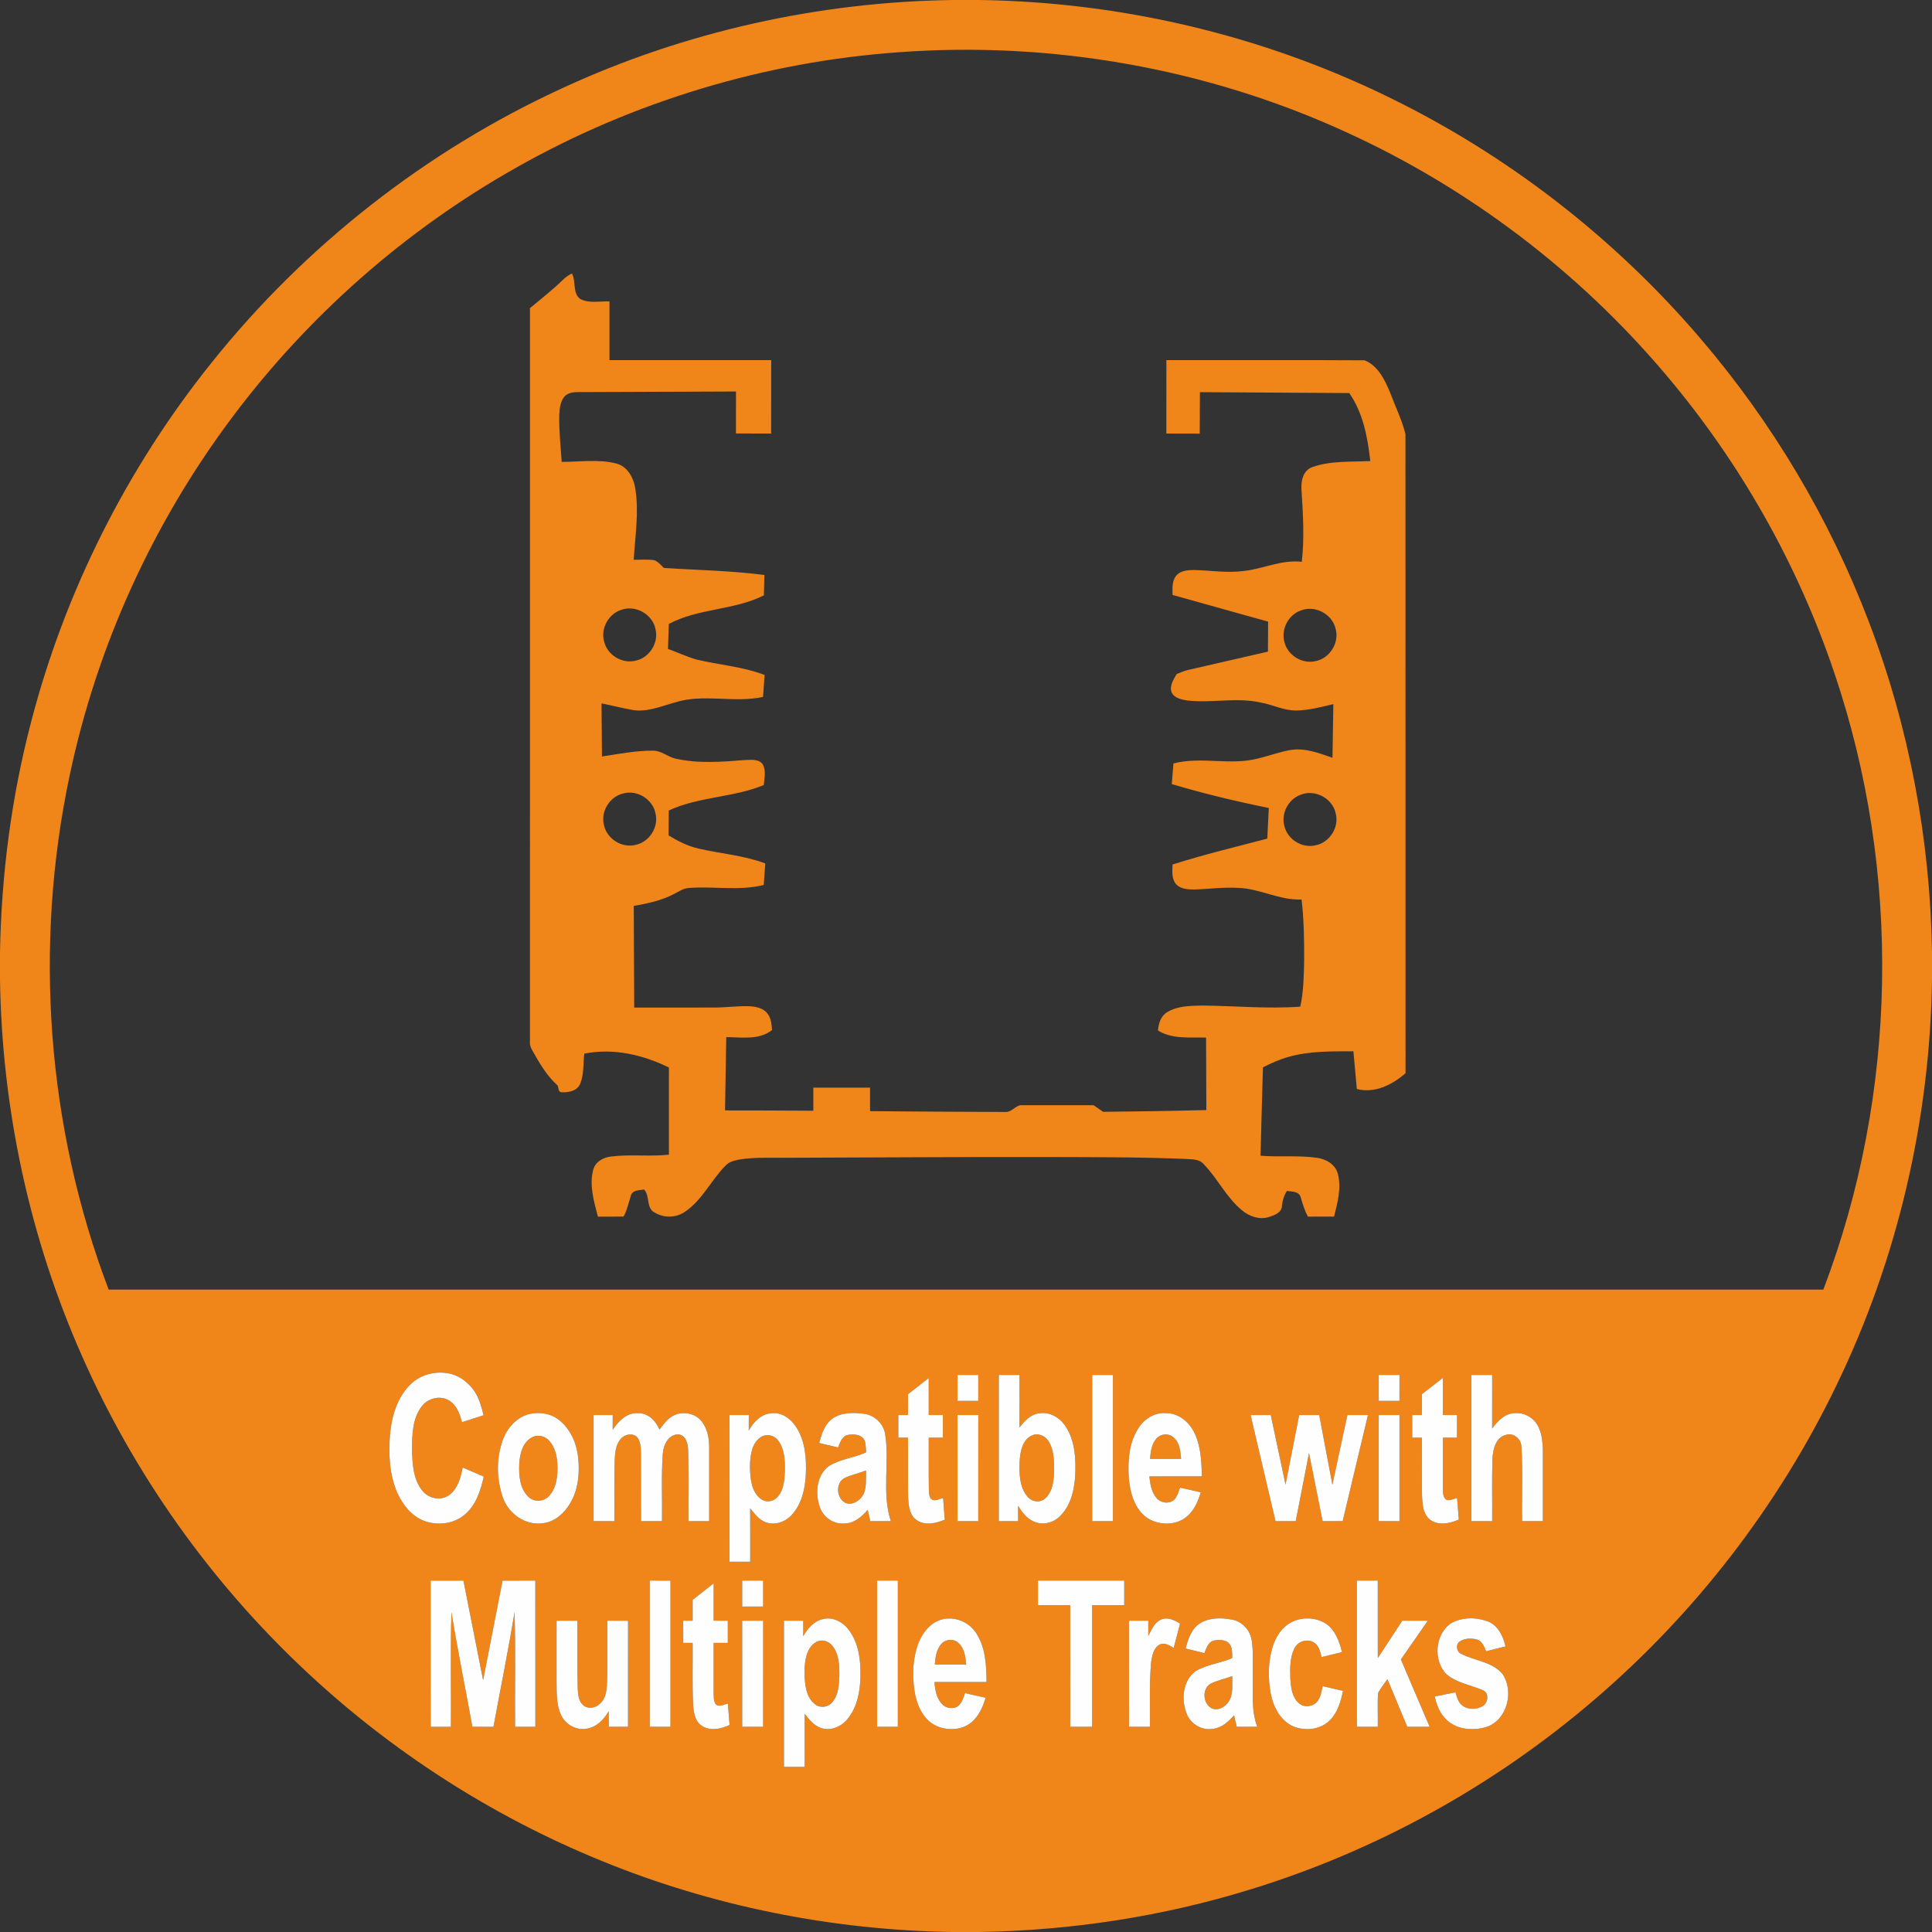 <?xml version="1.0" encoding="UTF-8"?>
<svg xmlns="http://www.w3.org/2000/svg" width="1024pt" height="1024pt" viewBox="0 0 1024 1024">
  <rect x="0" y="0" width="1024" height="1024" fill="#333333" stroke="none"/>
  <g id="#f08519ff">
    <path fill="#f08519" opacity="1.00" d=" M 505.53 0.00 L 519.23 0.00 C 593.68 1.07 667.89 18.37 734.88 50.93 C 798.46 81.69 855.50 125.81 901.36 179.52 C 939.34 223.91 969.66 274.84 990.48 329.43 C 1011.86 385.24 1023.05 444.85 1024.00 504.58 L 1024.00 519.37 C 1022.91 593.51 1005.73 667.41 973.40 734.17 C 942.63 798.04 898.39 855.34 844.48 901.36 C 791.47 946.72 729.11 981.12 662.39 1001.54 C 616.09 1015.82 567.75 1023.19 519.33 1024.00 L 504.77 1024.00 C 441.11 1023.03 377.60 1010.37 318.66 986.22 C 260.74 962.61 207.27 928.20 161.70 885.38 C 111.64 838.46 71.11 781.40 43.42 718.62 C 15.68 656.04 1.05 587.82 0.00 519.41 L 0.00 504.77 C 0.70 463.80 6.02 422.89 16.34 383.23 C 34.24 313.94 67.04 248.58 111.75 192.71 C 161.35 130.52 225.60 80.05 297.88 46.80 C 362.77 16.77 434.06 0.92 505.53 0.00 M 476.90 27.65 C 405.73 32.64 335.75 53.68 273.66 88.82 C 215.07 121.84 163.50 167.20 123.19 221.03 C 81.09 277.11 51.36 342.42 36.91 411.04 C 17.80 501.36 24.77 597.16 57.59 683.50 C 360.53 683.50 663.47 683.50 966.41 683.50 C 1005.96 579.57 1007.90 461.95 972.23 356.66 C 952.83 299.09 922.41 245.29 883.20 198.90 C 836.95 144.03 778.41 99.56 713.07 69.85 C 639.55 36.22 557.50 21.79 476.90 27.65 M 217.17 734.15 C 210.41 740.98 207.66 750.69 206.73 760.02 C 205.90 770.55 206.30 781.55 210.62 791.36 C 213.52 797.64 218.19 803.60 224.84 806.12 C 232.03 808.79 240.76 807.73 246.58 802.55 C 252.40 797.54 254.77 789.86 256.42 782.62 C 252.69 781.03 248.96 779.43 245.24 777.83 C 244.16 783.07 242.76 788.86 238.25 792.27 C 233.90 795.69 227.15 794.37 223.85 790.09 C 218.86 783.96 218.59 775.56 218.37 768.02 C 218.44 760.35 218.60 751.84 223.47 745.48 C 226.63 741.15 233.04 739.44 237.77 742.16 C 241.97 744.54 243.75 749.37 244.84 753.80 C 248.66 752.58 252.49 751.35 256.30 750.11 C 255.21 745.73 254.04 741.27 251.52 737.46 C 248.03 732.22 242.34 728.26 235.98 727.66 C 229.16 726.88 221.97 729.15 217.17 734.15 M 507.50 728.75 C 507.49 733.33 507.49 737.91 507.50 742.50 C 511.16 742.50 514.83 742.50 518.50 742.50 C 518.50 737.91 518.50 733.33 518.50 728.75 C 514.83 728.74 511.17 728.74 507.50 728.75 M 529.39 806.25 C 532.79 806.25 536.20 806.25 539.62 806.25 C 539.62 803.52 539.63 800.80 539.61 798.09 C 541.62 801.38 544.04 804.69 547.67 806.32 C 552.30 808.62 558.15 807.30 561.72 803.68 C 567.78 797.85 569.58 789.08 569.93 781.00 C 570.21 772.53 569.67 763.41 564.85 756.12 C 561.92 751.50 556.49 748.17 550.89 749.08 C 546.29 749.55 542.97 753.16 540.35 756.64 C 540.41 747.34 540.37 738.05 540.37 728.76 C 536.71 728.74 533.05 728.74 529.39 728.75 C 529.36 754.58 529.37 780.42 529.39 806.25 M 578.88 728.75 C 578.87 754.58 578.87 780.41 578.88 806.25 C 582.54 806.25 586.21 806.25 589.87 806.25 C 589.88 780.41 589.88 754.58 589.87 728.75 C 586.21 728.74 582.54 728.74 578.88 728.75 M 730.76 728.75 C 730.74 733.33 730.74 737.91 730.75 742.49 C 734.41 742.50 738.08 742.50 741.74 742.50 C 741.75 737.92 741.75 733.33 741.75 728.75 C 738.08 728.74 734.42 728.74 730.76 728.75 M 779.88 728.75 C 779.87 754.58 779.87 780.41 779.88 806.25 C 783.54 806.25 787.21 806.25 790.87 806.25 C 790.99 795.14 790.64 784.02 791.05 772.92 C 791.29 768.12 792.79 761.91 798.11 760.53 C 802.29 759.13 806.42 762.83 806.40 767.02 C 807.19 780.07 806.53 793.17 806.75 806.24 C 810.41 806.25 814.08 806.25 817.75 806.24 C 817.76 795.82 817.74 785.40 817.75 774.99 C 817.72 768.77 818.17 762.20 815.47 756.42 C 813.32 751.68 808.14 748.56 802.94 749.00 C 797.65 749.03 793.77 753.23 790.86 757.16 C 790.89 747.69 790.87 738.22 790.87 728.75 C 787.21 728.74 783.54 728.74 779.88 728.75 M 753.62 738.95 C 753.62 742.62 753.62 746.30 753.63 749.99 C 751.91 749.99 750.19 749.99 748.50 750.01 C 748.49 754.00 748.49 757.99 748.50 761.99 C 750.19 761.98 751.91 762.00 753.63 762.01 C 753.67 772.32 753.51 782.63 753.71 792.94 C 753.95 796.78 754.08 801.11 756.66 804.23 C 760.85 809.01 768.04 807.76 773.20 805.39 C 772.87 801.57 772.55 797.76 772.27 793.95 C 770.56 794.43 768.86 795.27 767.06 795.11 C 764.67 794.05 764.82 791.11 764.76 788.94 C 764.73 779.96 764.76 770.98 764.75 762.01 C 767.24 762.00 769.74 761.99 772.25 761.99 C 772.25 757.99 772.25 754.00 772.25 750.01 C 769.74 750.00 767.24 749.99 764.75 749.99 C 764.75 743.43 764.75 736.86 764.75 730.30 C 761.04 733.18 757.32 736.05 753.62 738.95 M 481.24 738.97 C 481.25 742.64 481.25 746.31 481.25 749.99 C 479.53 749.99 477.82 749.99 476.12 750.01 C 476.12 754.00 476.12 757.99 476.12 761.99 C 477.82 761.99 479.53 761.99 481.25 762.01 C 481.30 772.49 481.15 782.98 481.32 793.47 C 481.57 797.87 481.95 803.32 486.15 805.88 C 490.61 808.73 496.23 807.34 500.78 805.45 C 500.43 801.61 500.11 797.77 499.88 793.94 C 497.79 794.42 495.43 796.10 493.46 794.45 C 492.25 792.92 492.42 790.86 492.31 789.04 C 492.17 780.03 492.29 771.02 492.25 762.01 C 494.75 762.00 497.25 761.99 499.75 761.99 C 499.75 757.99 499.75 754.00 499.75 750.01 C 497.25 750.00 494.75 749.99 492.25 749.99 C 492.24 743.45 492.27 736.92 492.23 730.39 C 488.56 733.24 484.88 736.08 481.24 738.97 M 280.44 749.49 C 273.19 751.37 267.98 757.84 265.97 764.83 C 262.93 774.14 263.37 784.43 266.51 793.65 C 269.45 802.29 278.64 808.85 287.89 807.31 C 294.02 806.58 299.02 802.13 302.06 796.98 C 306.57 789.64 307.32 780.64 306.41 772.25 C 305.56 764.85 302.35 757.48 296.46 752.73 C 292.04 749.13 285.90 748.20 280.44 749.49 M 324.73 757.86 C 324.75 755.23 324.75 752.62 324.75 750.01 C 321.38 749.99 318.00 749.99 314.62 750.00 C 314.62 768.75 314.62 787.50 314.63 806.24 C 318.29 806.25 321.95 806.25 325.61 806.25 C 325.70 795.52 325.46 784.78 325.80 774.05 C 325.96 770.16 326.32 765.95 328.85 762.80 C 330.83 760.28 334.97 759.32 337.52 761.54 C 339.54 763.79 339.60 767.06 339.73 769.93 C 339.78 782.03 339.72 794.14 339.76 806.25 C 343.46 806.25 347.17 806.25 350.87 806.25 C 351.08 794.45 350.44 782.63 351.27 770.85 C 351.49 766.10 354.16 760.12 359.71 760.27 C 363.87 760.91 364.67 765.61 364.75 769.09 C 365.04 781.47 364.79 793.86 364.88 806.25 C 368.54 806.25 372.21 806.25 375.87 806.25 C 375.87 793.15 375.90 780.05 375.87 766.96 C 375.87 762.13 374.92 757.06 371.79 753.25 C 368.13 748.62 360.87 747.66 355.98 750.84 C 353.29 752.55 351.44 755.21 349.54 757.72 C 347.61 753.06 343.44 748.81 338.07 748.99 C 332.15 748.65 327.71 753.31 324.73 757.86 M 396.85 758.27 C 396.88 755.50 396.88 752.76 396.88 750.00 C 393.46 749.99 390.04 749.99 386.62 750.00 C 386.63 775.92 386.61 801.84 386.63 827.75 C 390.29 827.75 393.96 827.75 397.63 827.75 C 397.61 818.31 397.66 808.87 397.60 799.43 C 399.99 802.36 402.40 805.73 406.18 806.95 C 411.05 808.56 416.51 806.54 419.80 802.76 C 424.85 797.12 426.69 789.36 427.08 781.98 C 427.52 773.37 426.89 764.18 422.20 756.69 C 419.42 752.19 414.51 748.37 408.95 749.04 C 403.44 749.38 399.33 753.69 396.85 758.27 M 440.99 752.05 C 436.99 755.11 435.42 760.15 434.19 764.81 C 437.52 765.61 440.84 766.42 444.17 767.21 C 445.24 764.59 446.26 761.22 449.42 760.53 C 452.19 760.05 455.53 760.18 457.60 762.36 C 459.10 764.50 458.80 767.26 459.09 769.74 C 452.64 772.73 445.20 773.26 439.16 777.15 C 432.80 781.99 432.02 791.37 434.41 798.49 C 436.17 804.18 442.00 808.17 447.97 807.47 C 452.92 807.27 456.82 803.81 459.90 800.27 C 460.35 802.25 460.81 804.25 461.29 806.25 C 464.92 806.25 468.55 806.25 472.18 806.25 C 467.22 791.29 471.60 775.29 469.13 759.99 C 468.23 754.55 463.53 750.09 458.10 749.34 C 452.36 748.63 445.87 748.43 440.99 752.05 M 603.62 756.61 C 598.39 764.31 597.75 774.06 598.26 783.08 C 598.92 791.09 601.28 800.02 608.33 804.76 C 614.68 808.62 623.80 808.67 629.45 803.46 C 633.12 800.21 635.05 795.57 636.42 790.97 C 632.78 790.09 629.12 789.28 625.47 788.48 C 624.66 790.57 624.08 792.87 622.60 794.63 C 620.03 797.32 615.36 796.76 613.04 794.05 C 610.31 790.87 609.56 786.57 609.23 782.53 C 618.49 782.47 627.75 782.51 637.01 782.50 C 636.83 774.57 636.51 766.26 632.87 759.04 C 630.06 753.49 624.51 748.95 618.07 749.00 C 612.26 748.47 606.72 751.84 603.62 756.61 M 507.49 750.01 C 507.51 768.76 507.48 787.50 507.51 806.25 C 511.17 806.25 514.83 806.25 518.49 806.25 C 518.52 787.50 518.49 768.76 518.51 750.01 C 514.83 749.99 511.16 749.99 507.49 750.01 M 662.84 750.00 C 667.26 768.75 671.63 787.50 676.05 806.25 C 679.62 806.25 683.19 806.25 686.76 806.24 C 689.11 794.21 691.48 782.19 693.80 770.16 C 696.22 782.19 698.56 794.22 701.00 806.25 C 704.54 806.25 708.09 806.25 711.64 806.24 C 716.12 787.49 720.54 768.74 725.05 750.00 C 721.41 749.99 717.78 749.99 714.14 750.01 C 711.50 762.31 708.84 774.62 706.19 786.92 C 703.85 774.62 701.56 762.31 699.22 750.00 C 695.67 749.99 692.13 749.99 688.59 750.00 C 686.18 762.28 683.81 774.58 681.36 786.85 C 678.73 774.58 676.16 762.29 673.53 750.01 C 669.96 749.99 666.40 749.99 662.84 750.00 M 730.75 750.01 C 730.75 768.75 730.74 787.50 730.75 806.24 C 734.41 806.25 738.08 806.25 741.75 806.25 C 741.76 787.50 741.75 768.75 741.75 750.01 C 738.08 749.99 734.41 749.99 730.75 750.01 M 228.25 837.76 C 228.28 863.59 228.19 889.43 228.29 915.27 C 231.86 915.24 235.43 915.24 239.00 915.25 C 239.17 894.96 238.66 874.65 239.27 854.37 C 242.53 874.73 246.74 894.93 250.36 915.24 C 254.09 915.25 257.81 915.25 261.54 915.26 C 265.27 894.97 269.41 874.75 272.73 854.40 C 273.33 874.67 272.83 894.97 273.00 915.25 C 276.58 915.25 280.17 915.25 283.75 915.25 C 283.75 889.41 283.77 863.58 283.74 837.75 C 277.94 837.75 272.15 837.73 266.36 837.76 C 262.93 855.35 259.50 872.94 256.06 890.53 C 252.57 872.94 249.13 855.35 245.63 837.76 C 239.84 837.74 234.04 837.74 228.25 837.76 M 344.38 915.24 C 348.04 915.25 351.70 915.25 355.37 915.24 C 355.38 889.41 355.38 863.58 355.37 837.76 C 351.71 837.74 348.04 837.74 344.38 837.75 C 344.37 863.58 344.38 889.41 344.38 915.24 M 393.38 837.75 C 393.37 842.33 393.37 846.91 393.38 851.50 C 397.08 851.50 400.79 851.50 404.50 851.50 C 404.50 846.91 404.50 842.33 404.50 837.75 C 400.79 837.74 397.08 837.74 393.38 837.75 M 464.88 837.75 C 464.87 863.58 464.87 889.41 464.88 915.25 C 468.54 915.25 472.21 915.25 475.87 915.25 C 475.88 889.41 475.88 863.58 475.87 837.75 C 472.21 837.74 468.54 837.74 464.88 837.75 M 550.13 837.75 C 550.12 842.08 550.12 846.41 550.13 850.75 C 555.83 850.75 561.54 850.74 567.24 850.76 C 567.26 872.25 567.24 893.75 567.25 915.25 C 571.12 915.25 575.00 915.25 578.87 915.25 C 578.89 893.75 578.87 872.25 578.88 850.76 C 584.54 850.74 590.21 850.75 595.87 850.75 C 595.88 846.41 595.88 842.08 595.87 837.75 C 580.62 837.75 565.37 837.75 550.13 837.75 M 719.13 837.75 C 719.12 863.58 719.12 889.41 719.13 915.25 C 722.83 915.25 726.53 915.25 730.25 915.25 C 730.39 909.28 729.99 903.29 730.41 897.34 C 731.76 894.71 733.71 892.45 735.38 890.02 C 738.91 898.42 742.34 906.85 745.89 915.25 C 749.84 915.25 753.79 915.25 757.75 915.25 C 752.66 903.35 747.58 891.45 742.50 879.55 C 747.27 872.71 752.03 865.86 756.78 859.01 C 752.27 858.99 747.75 859.00 743.24 859.00 C 738.90 865.59 734.58 872.19 730.26 878.80 C 730.23 865.12 730.26 851.44 730.24 837.75 C 726.53 837.74 722.83 837.74 719.13 837.75 M 367.12 847.93 C 367.12 851.61 367.12 855.30 367.12 858.99 C 365.45 858.98 363.78 858.99 362.12 859.01 C 362.12 862.92 362.12 866.83 362.13 870.75 C 363.79 870.74 365.45 870.74 367.12 870.76 C 367.23 881.52 366.89 892.29 367.34 903.04 C 367.61 907.25 368.14 912.38 372.13 914.79 C 376.56 917.68 382.22 916.35 386.69 914.28 C 386.37 910.48 386.07 906.69 385.78 902.90 C 383.76 903.43 381.49 904.83 379.49 903.48 C 378.07 901.63 378.35 899.18 378.24 897.02 C 378.25 888.26 378.25 879.51 378.25 870.76 C 380.75 870.75 383.25 870.74 385.75 870.75 C 385.75 866.83 385.75 862.92 385.75 859.01 C 383.25 859.00 380.75 858.99 378.25 858.99 C 378.25 852.40 378.25 845.80 378.25 839.21 C 374.52 842.09 370.83 845.02 367.12 847.93 M 425.72 867.22 C 425.75 864.47 425.75 861.74 425.76 859.01 C 422.33 858.99 418.91 858.99 415.50 859.00 C 415.50 884.83 415.49 910.67 415.50 936.50 C 419.16 936.50 422.83 936.50 426.50 936.50 C 426.50 927.12 426.52 917.74 426.49 908.36 C 428.89 911.35 431.39 914.68 435.21 915.90 C 440.30 917.58 445.95 915.18 449.19 911.13 C 454.29 904.99 455.83 896.75 456.05 888.97 C 456.28 880.36 455.27 871.09 449.95 864.00 C 446.86 859.69 441.33 856.72 435.99 858.20 C 431.28 859.29 428.04 863.23 425.72 867.22 M 498.37 858.58 C 493.05 860.36 489.27 865.09 487.11 870.10 C 483.79 878.22 483.46 887.27 484.65 895.87 C 485.64 902.65 488.41 909.77 494.33 913.72 C 500.09 917.23 508.01 917.52 513.73 913.75 C 518.40 910.52 520.80 905.10 522.42 899.84 C 518.78 899.02 515.13 898.19 511.49 897.40 C 510.48 900.14 509.63 903.48 506.75 904.86 C 504.32 905.73 501.41 905.31 499.56 903.45 C 496.36 900.36 495.61 895.74 495.30 891.51 C 504.50 891.49 513.70 891.51 522.90 891.50 C 522.81 882.67 522.38 873.16 517.38 865.55 C 513.46 859.42 505.34 856.26 498.37 858.58 M 615.40 858.43 C 611.77 859.93 610.36 863.89 608.60 867.08 C 608.62 864.38 608.62 861.69 608.62 859.00 C 605.20 858.99 601.79 858.99 598.37 859.01 C 598.39 877.76 598.35 896.50 598.39 915.25 C 602.09 915.25 605.79 915.25 609.49 915.25 C 609.65 903.79 609.08 892.31 610.14 880.89 C 610.65 877.55 611.38 873.51 614.56 871.68 C 617.21 870.37 619.86 872.10 622.09 873.43 C 623.22 869.13 624.33 864.82 625.46 860.52 C 622.50 858.75 618.84 856.84 615.40 858.43 M 636.32 860.20 C 631.57 863.05 629.69 868.65 628.41 873.73 C 631.71 874.55 635.02 875.35 638.32 876.19 C 639.40 873.64 640.30 870.28 643.38 869.53 C 645.94 869.00 649.08 868.98 651.19 870.77 C 653.36 872.84 652.99 876.05 653.12 878.78 C 646.82 881.58 639.67 882.14 633.73 885.74 C 626.89 890.65 626.01 900.69 628.88 908.07 C 630.87 913.72 637.01 917.35 642.92 916.32 C 647.56 915.80 651.15 912.50 654.07 909.13 C 654.53 911.16 655.02 913.20 655.50 915.25 C 659.13 915.25 662.76 915.25 666.40 915.25 C 663.06 906.53 664.19 897.07 664.00 887.96 C 663.88 881.69 664.40 875.38 663.40 869.17 C 662.53 863.98 658.37 859.41 653.13 858.46 C 647.57 857.37 641.36 857.26 636.32 860.20 M 682.24 861.19 C 678.55 863.94 676.08 868.08 674.66 872.40 C 672.05 880.59 671.99 889.46 673.56 897.86 C 674.91 904.72 678.56 911.75 685.12 914.88 C 691.71 917.75 700.39 916.83 705.33 911.27 C 709.19 907.17 710.68 901.54 711.82 896.18 C 708.22 895.36 704.63 894.54 701.05 893.71 C 700.42 896.37 700.06 899.24 698.44 901.53 C 696.19 904.59 691.23 905.32 688.39 902.69 C 684.80 899.57 684.26 894.46 683.92 890.02 C 683.78 884.42 683.49 878.38 686.28 873.33 C 688.12 869.79 693.02 868.43 696.40 870.58 C 699.10 872.16 699.76 875.46 700.44 878.27 C 704.06 877.42 707.67 876.55 711.29 875.67 C 709.89 869.94 707.69 863.80 702.52 860.41 C 696.41 856.70 688.02 856.91 682.24 861.19 M 769.27 860.26 C 760.53 865.95 759.45 880.06 766.65 887.38 C 772.17 892.06 779.64 893.09 786.10 895.92 C 789.34 897.33 788.74 902.41 786.07 904.13 C 782.65 906.33 777.57 906.32 774.50 903.48 C 772.69 901.77 772.16 899.24 771.44 896.98 C 767.75 897.68 764.06 898.43 760.39 899.21 C 761.42 903.21 762.75 907.29 765.62 910.38 C 771.01 916.78 780.63 917.66 788.20 915.21 C 798.90 911.34 802.51 896.52 796.48 887.41 C 791.04 880.65 781.64 880.35 774.42 876.55 C 772.07 875.50 771.47 872.10 773.29 870.32 C 775.92 868.25 779.65 868.15 782.78 868.95 C 785.58 869.82 786.67 872.73 787.66 875.21 C 791.09 874.35 794.53 873.49 797.97 872.62 C 796.71 867.30 794.08 861.57 788.68 859.42 C 782.51 857.09 775.12 857.01 769.27 860.26 M 295.00 859.00 C 294.99 869.66 295.01 880.32 294.99 890.98 C 295.08 896.89 294.78 903.10 297.20 908.63 C 299.40 913.86 305.30 917.33 310.96 916.23 C 316.20 915.45 320.10 911.33 322.64 906.95 C 322.61 909.71 322.62 912.47 322.63 915.25 C 326.04 915.25 329.46 915.25 332.87 915.25 C 332.88 896.50 332.87 877.75 332.88 859.00 C 329.21 858.99 325.54 858.99 321.88 859.00 C 321.83 869.35 321.97 879.70 321.81 890.05 C 321.61 894.50 321.67 899.74 318.02 902.95 C 315.81 905.28 311.71 906.04 309.17 903.82 C 306.61 901.72 306.39 898.13 306.21 895.08 C 305.93 883.06 306.01 871.03 306.00 859.00 C 302.33 858.99 298.67 858.99 295.00 859.00 M 393.37 859.01 C 393.39 877.76 393.36 896.50 393.38 915.25 C 397.08 915.25 400.79 915.25 404.49 915.25 C 404.51 896.50 404.49 877.75 404.51 859.01 C 400.79 858.99 397.08 858.99 393.37 859.01 Z"></path>
    <path fill="#f08519" opacity="1.00" d=" M 298.34 148.33 C 299.71 146.90 301.38 145.83 303.14 144.94 C 305.41 149.15 303.31 155.19 307.48 158.43 C 312.23 160.93 317.89 159.57 323.03 159.75 C 323.04 170.13 323.03 180.50 323.03 190.88 C 351.61 190.88 380.18 190.87 408.75 190.88 C 408.74 203.85 408.73 216.82 408.72 229.80 C 402.50 229.78 396.28 229.76 390.07 229.75 C 390.07 222.33 390.08 214.91 390.09 207.50 C 362.08 207.60 334.06 207.71 306.04 207.82 C 303.60 207.84 300.89 208.23 299.20 210.18 C 296.88 212.86 296.63 216.61 296.42 219.99 C 296.22 228.28 297.20 236.54 297.70 244.80 C 307.17 244.84 316.84 243.29 326.17 245.55 C 332.39 246.83 335.80 253.11 336.71 258.92 C 338.75 271.46 336.63 284.14 335.88 296.70 C 339.53 296.73 343.22 296.36 346.84 296.93 C 348.90 297.73 350.31 299.54 351.87 301.02 C 369.62 302.19 387.47 302.44 405.13 304.76 C 405.06 308.36 405.00 311.96 404.86 315.56 C 389.03 323.53 370.20 322.31 354.49 330.71 C 354.35 335.12 354.19 339.52 354.05 343.93 C 359.08 345.78 363.96 348.04 369.11 349.56 C 381.12 352.42 393.65 353.31 405.27 357.75 C 404.98 361.63 404.70 365.50 404.41 369.38 C 388.98 372.79 372.81 367.45 357.59 372.35 C 350.28 374.37 342.83 377.63 335.10 376.27 C 329.64 375.30 324.26 373.89 318.82 372.81 C 318.89 382.19 318.97 391.57 319.05 400.95 C 327.99 399.63 336.94 397.79 346.02 397.87 C 350.46 397.78 353.84 401.15 358.02 402.08 C 370.17 404.84 382.72 403.79 395.01 402.83 C 398.05 402.76 401.90 402.19 404.09 404.84 C 406.22 408.19 405.10 412.39 404.84 416.08 C 388.67 422.79 370.39 422.14 354.46 429.59 C 354.42 433.99 354.39 438.39 354.35 442.79 C 359.31 445.79 364.55 448.48 370.25 449.77 C 382.02 452.47 394.23 453.36 405.61 457.63 C 405.33 461.43 405.05 465.24 404.79 469.05 C 391.76 472.32 378.24 469.59 365.01 470.66 C 362.27 470.84 359.95 472.42 357.59 473.65 C 350.88 477.27 343.33 478.83 335.90 480.17 C 335.97 498.12 336.06 516.08 336.14 534.03 C 350.43 534.01 364.73 534.10 379.02 534.01 C 385.01 533.99 390.97 533.12 396.97 533.32 C 400.52 533.47 404.52 534.23 406.81 537.24 C 408.76 539.69 408.90 542.94 409.21 545.93 C 402.25 551.44 393.11 549.73 384.93 549.69 C 384.71 562.64 384.48 575.60 384.28 588.55 C 399.88 588.53 415.48 588.62 431.08 588.71 C 431.07 584.63 431.07 580.55 431.08 576.47 C 441.10 576.48 451.12 576.46 461.15 576.48 C 461.14 580.62 461.14 584.78 461.15 588.93 C 485.14 589.11 509.14 589.33 533.14 589.36 C 536.51 589.44 538.51 585.40 541.97 585.77 C 554.53 585.79 567.09 585.77 579.64 585.79 C 581.31 586.96 583.00 588.12 584.69 589.28 C 602.92 589.10 621.16 588.84 639.39 588.35 C 639.33 575.54 639.29 562.73 639.24 549.93 C 630.68 549.67 621.39 550.97 613.75 546.17 C 614.05 542.52 615.20 538.56 618.53 536.53 C 624.02 533.11 630.78 533.12 637.04 532.96 C 654.41 533.12 671.80 534.81 689.18 533.54 C 690.95 525.48 691.05 517.18 691.23 508.96 C 691.25 498.22 691.13 487.44 689.87 476.76 C 678.14 477.27 667.63 470.87 656.02 470.59 C 648.31 470.12 640.64 471.24 632.96 471.45 C 629.62 471.42 625.73 471.27 623.33 468.61 C 620.88 465.73 621.36 461.70 621.48 458.20 C 638.01 452.94 654.91 448.91 671.69 444.48 C 671.96 439.07 672.22 433.66 672.49 428.25 C 655.19 424.75 637.99 420.62 621.07 415.59 C 621.35 411.94 621.65 408.29 621.94 404.64 C 636.72 400.79 652.19 405.91 666.95 401.97 C 672.65 400.61 678.18 398.53 683.96 397.52 C 691.64 396.27 699.11 399.15 706.24 401.63 C 706.40 392.15 706.54 382.67 706.70 373.20 C 700.21 374.75 693.67 376.48 686.97 376.58 C 680.39 376.64 674.45 373.41 668.07 372.34 C 655.19 369.43 641.98 372.85 629.00 371.23 C 626.01 370.74 622.30 369.95 620.94 366.88 C 619.76 363.41 622.02 360.11 623.67 357.24 C 625.73 356.39 627.80 355.52 629.99 355.03 C 644.01 351.83 658.02 348.62 672.03 345.38 C 672.06 340.08 672.09 334.78 672.13 329.48 C 655.26 324.74 638.36 320.07 621.49 315.34 C 621.45 311.97 621.10 308.19 623.24 305.33 C 625.50 302.38 629.56 302.14 632.98 302.13 C 641.69 302.32 650.42 303.78 659.13 302.64 C 669.51 301.55 679.36 296.49 689.97 297.77 C 691.43 285.20 690.62 272.54 689.84 259.96 C 689.42 255.24 690.49 249.34 695.58 247.57 C 705.38 244.08 716.04 244.92 726.28 244.35 C 724.90 231.87 722.47 218.82 715.13 208.33 C 688.75 208.20 662.36 208.01 635.98 207.86 C 635.94 215.18 635.92 222.51 635.88 229.83 C 629.98 229.81 624.08 229.81 618.19 229.79 C 618.20 216.82 618.20 203.85 618.21 190.88 C 653.23 190.94 688.26 190.75 723.28 190.97 C 730.39 193.85 734.03 201.37 736.78 208.07 C 739.51 215.36 743.02 222.46 744.91 230.01 C 745.01 342.95 744.91 455.89 744.96 568.83 C 738.00 574.92 728.59 579.68 719.15 577.18 C 718.56 570.52 717.92 563.86 717.33 557.20 C 705.85 557.26 694.14 556.99 683.00 560.16 C 678.24 561.44 673.76 563.51 669.39 565.72 C 668.87 581.33 668.55 596.94 668.11 612.55 C 678.01 613.38 688.01 612.24 697.87 613.63 C 702.68 614.27 707.70 617.02 709.04 622.00 C 711.09 629.56 708.93 637.43 707.08 644.81 C 702.47 644.82 697.86 644.83 693.25 644.84 C 691.40 641.58 690.43 637.96 689.34 634.41 C 688.38 631.35 684.62 631.62 682.08 631.22 C 680.58 633.62 679.71 636.31 679.46 639.13 C 679.42 642.57 675.73 643.97 672.98 644.91 C 667.95 646.70 662.40 644.90 658.43 641.60 C 650.03 634.82 645.43 624.66 637.97 617.01 C 635.52 614.09 631.46 614.56 628.06 614.25 C 604.07 613.26 580.04 613.33 556.03 613.25 C 509.02 613.16 462.00 613.52 414.99 613.65 C 407.37 613.69 399.69 613.33 392.13 614.54 C 389.50 615.04 386.63 615.61 384.71 617.65 C 376.98 625.34 372.34 635.95 363.15 642.18 C 358.50 645.47 352.08 645.70 347.20 642.78 C 342.30 640.59 344.66 634.07 341.41 630.46 C 339.01 630.91 335.55 630.63 334.46 633.38 C 333.26 637.22 332.45 641.21 330.54 644.79 C 325.99 644.92 321.44 644.84 316.90 644.84 C 314.83 636.85 312.25 628.39 314.38 620.16 C 315.43 615.79 319.76 613.39 323.95 612.97 C 334.10 611.68 344.37 613.13 354.53 611.99 C 354.54 596.60 354.54 581.20 354.54 565.81 C 340.77 559.03 324.97 555.36 309.69 558.46 C 309.03 563.77 309.60 569.39 307.50 574.43 C 306.01 578.17 301.50 579.06 297.92 578.94 C 295.86 579.03 296.08 576.77 295.61 575.39 C 289.83 570.24 285.91 563.46 282.16 556.80 C 281.30 555.36 280.71 553.76 280.88 552.06 C 280.90 422.49 280.88 292.91 280.89 163.33 C 286.75 158.39 292.85 153.70 298.34 148.33 M 329.24 323.26 C 322.57 325.38 318.35 332.97 320.13 339.75 C 321.68 347.05 329.70 352.05 336.94 350.15 C 344.22 348.64 349.23 340.68 347.43 333.46 C 345.89 325.56 336.78 320.42 329.24 323.26 M 689.41 323.60 C 682.85 325.90 678.86 333.53 680.76 340.23 C 682.40 347.18 689.91 351.97 696.91 350.48 C 704.67 349.23 710.10 340.67 707.86 333.12 C 706.02 325.35 696.83 320.57 689.41 323.60 M 330.39 420.54 C 323.27 422.14 318.37 429.89 320.05 437.01 C 321.41 444.43 329.46 449.65 336.80 447.81 C 344.11 446.37 349.21 438.44 347.44 431.19 C 346.03 423.68 337.76 418.50 330.39 420.54 M 689.27 421.28 C 682.67 423.68 678.77 431.46 680.84 438.18 C 682.64 445.02 690.17 449.65 697.09 448.06 C 704.68 446.75 709.99 438.40 707.91 430.96 C 706.18 423.02 696.78 418.12 689.27 421.28 Z"></path>
    <path fill="#f08519" opacity="1.00" d=" M 547.41 760.62 C 550.63 759.44 554.26 761.24 555.91 764.12 C 558.60 768.53 558.64 773.92 558.72 778.93 C 558.59 784.18 558.21 790.20 554.14 794.05 C 551.55 796.65 546.97 796.12 544.70 793.37 C 540.34 788.36 540.22 781.28 540.40 775.00 C 540.66 769.70 541.78 762.78 547.41 760.62 Z"></path>
    <path fill="#f08519" opacity="1.00" d=" M 613.16 762.22 C 615.47 759.82 619.65 759.56 622.08 761.95 C 625.36 764.72 625.63 769.28 626.01 773.25 C 620.52 773.24 615.03 773.26 609.54 773.24 C 609.86 769.38 610.36 765.15 613.16 762.22 Z"></path>
    <path fill="#f08519" opacity="1.00" d=" M 282.43 761.58 C 285.45 760.24 289.18 761.28 291.24 763.81 C 294.86 767.94 295.56 773.72 295.48 779.02 C 295.35 783.92 294.48 789.26 290.96 792.94 C 288.20 796.11 282.71 796.28 279.87 793.15 C 275.39 788.69 274.97 781.87 275.21 775.92 C 275.46 770.51 277.10 764.09 282.43 761.58 Z"></path>
    <path fill="#f08519" opacity="1.00" d=" M 404.23 761.16 C 407.08 759.93 410.61 760.99 412.44 763.50 C 416.01 768.18 416.08 774.40 415.99 780.02 C 415.74 784.78 415.39 790.19 411.77 793.74 C 409.67 795.98 405.96 796.39 403.45 794.62 C 400.01 792.20 398.51 787.98 397.97 783.97 C 397.32 779.05 397.26 773.97 398.43 769.13 C 399.20 765.86 401.11 762.64 404.23 761.16 Z"></path>
    <path fill="#f08519" opacity="1.00" d=" M 447.41 783.48 C 451.10 781.66 455.20 780.89 459.02 779.39 C 458.87 783.49 459.44 787.84 457.80 791.72 C 456.17 795.11 452.13 797.99 448.29 796.66 C 443.39 794.38 442.66 786.29 447.41 783.48 Z"></path>
    <path fill="#f08519" opacity="1.00" d=" M 499.13 871.11 C 501.42 868.65 505.71 868.46 508.09 870.91 C 511.23 873.76 511.73 878.25 512.10 882.24 C 506.56 882.25 501.02 882.25 495.48 882.24 C 495.77 878.34 496.30 874.07 499.13 871.11 Z"></path>
    <path fill="#f08519" opacity="1.00" d=" M 432.41 870.40 C 435.19 868.69 438.94 869.58 440.95 872.07 C 444.72 876.42 444.90 882.56 444.88 888.02 C 444.70 892.87 444.49 898.28 441.17 902.16 C 439.17 904.73 435.18 905.47 432.46 903.64 C 429.27 901.46 427.61 897.70 427.02 894.00 C 426.19 888.80 426.08 883.40 427.25 878.25 C 428.05 875.19 429.55 872.01 432.41 870.40 Z"></path>
    <path fill="#f08519" opacity="1.00" d=" M 641.44 892.50 C 645.12 890.57 649.28 889.85 653.13 888.36 C 652.99 892.51 653.68 896.95 651.86 900.85 C 650.16 904.14 646.20 906.98 642.41 905.53 C 637.65 903.23 636.88 895.41 641.44 892.50 Z"></path>
  </g>
  <g id="#fefefeff">
    <path fill="#fefefe" opacity="1.00" d=" M 217.17 734.15 C 221.97 729.15 229.16 726.88 235.98 727.66 C 242.34 728.26 248.03 732.22 251.52 737.46 C 254.04 741.27 255.21 745.73 256.30 750.11 C 252.49 751.35 248.66 752.58 244.84 753.80 C 243.75 749.37 241.97 744.54 237.77 742.16 C 233.04 739.44 226.63 741.15 223.47 745.48 C 218.60 751.84 218.44 760.35 218.37 768.02 C 218.59 775.56 218.86 783.96 223.85 790.09 C 227.15 794.37 233.90 795.69 238.25 792.27 C 242.76 788.86 244.16 783.07 245.24 777.83 C 248.96 779.43 252.69 781.03 256.42 782.62 C 254.77 789.86 252.40 797.54 246.58 802.55 C 240.76 807.73 232.03 808.79 224.84 806.12 C 218.19 803.60 213.52 797.64 210.62 791.36 C 206.30 781.55 205.90 770.55 206.73 760.02 C 207.66 750.69 210.41 740.98 217.17 734.15 Z"></path>
    <path fill="#fefefe" opacity="1.00" d=" M 507.50 728.75 C 511.17 728.74 514.83 728.74 518.50 728.75 C 518.50 733.33 518.50 737.91 518.50 742.50 C 514.83 742.50 511.16 742.50 507.50 742.50 C 507.49 737.91 507.49 733.33 507.50 728.75 Z"></path>
    <path fill="#fefefe" opacity="1.00" d=" M 529.39 806.25 C 529.37 780.42 529.36 754.58 529.39 728.75 C 533.05 728.74 536.71 728.74 540.37 728.76 C 540.37 738.05 540.41 747.34 540.35 756.64 C 542.97 753.16 546.29 749.55 550.89 749.08 C 556.49 748.17 561.92 751.50 564.85 756.12 C 569.67 763.41 570.21 772.53 569.93 781.00 C 569.58 789.08 567.78 797.85 561.72 803.68 C 558.15 807.30 552.30 808.62 547.67 806.32 C 544.04 804.69 541.62 801.38 539.61 798.09 C 539.63 800.80 539.62 803.52 539.62 806.25 C 536.20 806.25 532.79 806.25 529.39 806.25 M 547.41 760.62 C 541.78 762.78 540.66 769.70 540.40 775.00 C 540.22 781.28 540.34 788.36 544.70 793.37 C 546.97 796.12 551.55 796.65 554.14 794.05 C 558.21 790.20 558.59 784.18 558.72 778.93 C 558.64 773.92 558.60 768.53 555.91 764.12 C 554.26 761.24 550.63 759.44 547.41 760.62 Z"></path>
    <path fill="#fefefe" opacity="1.00" d=" M 578.88 728.75 C 582.54 728.74 586.21 728.74 589.87 728.75 C 589.88 754.58 589.88 780.41 589.87 806.25 C 586.21 806.25 582.54 806.25 578.88 806.25 C 578.87 780.41 578.87 754.58 578.88 728.75 Z"></path>
    <path fill="#fefefe" opacity="1.00" d=" M 730.76 728.75 C 734.42 728.74 738.08 728.74 741.75 728.75 C 741.75 733.33 741.75 737.92 741.74 742.50 C 738.08 742.50 734.41 742.50 730.75 742.49 C 730.74 737.91 730.74 733.33 730.76 728.75 Z"></path>
    <path fill="#fefefe" opacity="1.00" d=" M 779.88 728.75 C 783.54 728.74 787.21 728.74 790.87 728.75 C 790.87 738.22 790.89 747.69 790.86 757.16 C 793.77 753.23 797.65 749.03 802.94 749.00 C 808.14 748.56 813.32 751.68 815.47 756.42 C 818.17 762.20 817.72 768.77 817.75 774.99 C 817.74 785.40 817.76 795.82 817.75 806.24 C 814.08 806.25 810.41 806.25 806.75 806.24 C 806.53 793.17 807.19 780.07 806.40 767.02 C 806.42 762.83 802.29 759.13 798.11 760.53 C 792.79 761.91 791.29 768.12 791.05 772.92 C 790.64 784.02 790.99 795.14 790.87 806.25 C 787.21 806.25 783.54 806.25 779.88 806.25 C 779.87 780.41 779.87 754.58 779.88 728.75 Z"></path>
    <path fill="#fefefe" opacity="1.00" d=" M 753.62 738.95 C 757.32 736.05 761.04 733.18 764.75 730.30 C 764.75 736.86 764.75 743.43 764.75 749.99 C 767.24 749.99 769.74 750.00 772.25 750.01 C 772.25 754.00 772.25 757.99 772.25 761.99 C 769.74 761.99 767.24 762.00 764.75 762.01 C 764.76 770.98 764.73 779.96 764.76 788.94 C 764.82 791.11 764.67 794.05 767.06 795.11 C 768.86 795.27 770.56 794.43 772.27 793.95 C 772.55 797.76 772.87 801.57 773.20 805.39 C 768.04 807.76 760.85 809.01 756.66 804.23 C 754.08 801.11 753.95 796.78 753.71 792.94 C 753.51 782.63 753.67 772.32 753.63 762.01 C 751.91 762.00 750.19 761.98 748.50 761.99 C 748.49 757.99 748.49 754.00 748.50 750.01 C 750.19 749.99 751.91 749.99 753.63 749.99 C 753.62 746.30 753.62 742.62 753.62 738.95 Z"></path>
    <path fill="#fefefe" opacity="1.00" d=" M 481.24 738.97 C 484.88 736.08 488.56 733.24 492.23 730.39 C 492.27 736.92 492.24 743.45 492.25 749.99 C 494.75 749.99 497.25 750.00 499.75 750.01 C 499.75 754.00 499.75 757.99 499.75 761.99 C 497.25 761.99 494.75 762.00 492.25 762.01 C 492.29 771.02 492.17 780.03 492.31 789.04 C 492.42 790.86 492.25 792.92 493.46 794.45 C 495.43 796.10 497.79 794.42 499.88 793.94 C 500.11 797.77 500.43 801.61 500.78 805.45 C 496.23 807.34 490.61 808.73 486.15 805.88 C 481.95 803.32 481.57 797.87 481.32 793.47 C 481.15 782.98 481.30 772.49 481.25 762.01 C 479.53 761.99 477.82 761.99 476.12 761.99 C 476.12 757.99 476.12 754.00 476.12 750.01 C 477.82 749.99 479.53 749.99 481.25 749.99 C 481.25 746.31 481.25 742.64 481.24 738.97 Z"></path>
    <path fill="#fefefe" opacity="1.00" d=" M 280.44 749.49 C 285.90 748.20 292.04 749.13 296.46 752.73 C 302.35 757.48 305.56 764.85 306.41 772.25 C 307.32 780.64 306.57 789.64 302.06 796.98 C 299.02 802.13 294.02 806.58 287.89 807.31 C 278.64 808.85 269.45 802.29 266.51 793.65 C 263.37 784.43 262.93 774.14 265.97 764.83 C 267.98 757.84 273.19 751.37 280.44 749.49 M 282.43 761.58 C 277.10 764.09 275.46 770.51 275.21 775.92 C 274.97 781.87 275.39 788.69 279.87 793.15 C 282.71 796.28 288.20 796.11 290.96 792.94 C 294.48 789.26 295.35 783.92 295.48 779.02 C 295.56 773.72 294.86 767.94 291.24 763.81 C 289.18 761.28 285.45 760.24 282.43 761.58 Z"></path>
    <path fill="#fefefe" opacity="1.00" d=" M 324.73 757.86 C 327.71 753.31 332.15 748.65 338.07 748.99 C 343.44 748.81 347.61 753.06 349.54 757.72 C 351.44 755.21 353.29 752.55 355.98 750.84 C 360.87 747.66 368.13 748.62 371.79 753.25 C 374.92 757.06 375.87 762.13 375.87 766.96 C 375.90 780.05 375.87 793.15 375.87 806.25 C 372.21 806.25 368.54 806.25 364.88 806.25 C 364.79 793.86 365.04 781.47 364.75 769.09 C 364.67 765.61 363.87 760.91 359.71 760.27 C 354.16 760.12 351.49 766.10 351.27 770.85 C 350.44 782.63 351.08 794.45 350.87 806.25 C 347.17 806.25 343.46 806.25 339.76 806.25 C 339.72 794.14 339.78 782.03 339.73 769.93 C 339.60 767.06 339.54 763.79 337.52 761.54 C 334.97 759.32 330.83 760.28 328.85 762.80 C 326.32 765.95 325.96 770.16 325.80 774.05 C 325.46 784.78 325.70 795.52 325.61 806.25 C 321.95 806.25 318.29 806.25 314.63 806.24 C 314.62 787.50 314.62 768.75 314.62 750.00 C 318.00 749.99 321.38 749.99 324.75 750.01 C 324.75 752.62 324.75 755.23 324.73 757.86 Z"></path>
    <path fill="#fefefe" opacity="1.00" d=" M 396.85 758.27 C 399.33 753.69 403.44 749.38 408.95 749.04 C 414.51 748.37 419.42 752.19 422.20 756.69 C 426.89 764.18 427.52 773.37 427.08 781.98 C 426.69 789.36 424.85 797.12 419.80 802.76 C 416.51 806.54 411.05 808.56 406.18 806.95 C 402.40 805.73 399.99 802.36 397.60 799.43 C 397.66 808.87 397.61 818.31 397.63 827.75 C 393.96 827.75 390.29 827.75 386.63 827.75 C 386.61 801.84 386.63 775.92 386.62 750.00 C 390.04 749.99 393.46 749.99 396.88 750.00 C 396.88 752.76 396.88 755.50 396.85 758.27 M 404.23 761.16 C 401.11 762.64 399.20 765.86 398.43 769.13 C 397.26 773.97 397.32 779.05 397.97 783.97 C 398.51 787.98 400.01 792.20 403.45 794.62 C 405.96 796.39 409.67 795.98 411.77 793.74 C 415.39 790.19 415.74 784.78 415.99 780.02 C 416.08 774.40 416.01 768.18 412.44 763.50 C 410.61 760.99 407.08 759.93 404.23 761.16 Z"></path>
    <path fill="#fefefe" opacity="1.00" d=" M 440.99 752.05 C 445.87 748.43 452.36 748.63 458.10 749.34 C 463.53 750.09 468.23 754.55 469.13 759.99 C 471.60 775.29 467.22 791.29 472.18 806.25 C 468.55 806.25 464.92 806.25 461.29 806.25 C 460.81 804.25 460.35 802.25 459.90 800.27 C 456.82 803.81 452.92 807.27 447.97 807.47 C 442.00 808.17 436.17 804.18 434.41 798.49 C 432.02 791.37 432.80 781.99 439.16 777.15 C 445.20 773.26 452.64 772.73 459.09 769.74 C 458.80 767.26 459.10 764.50 457.60 762.36 C 455.53 760.18 452.19 760.05 449.42 760.53 C 446.26 761.22 445.24 764.59 444.17 767.21 C 440.84 766.42 437.52 765.61 434.19 764.81 C 435.42 760.15 436.99 755.11 440.99 752.05 M 447.41 783.48 C 442.66 786.29 443.39 794.38 448.29 796.66 C 452.13 797.99 456.17 795.11 457.80 791.72 C 459.44 787.84 458.87 783.49 459.02 779.39 C 455.20 780.89 451.10 781.66 447.41 783.48 Z"></path>
    <path fill="#fefefe" opacity="1.00" d=" M 603.62 756.61 C 606.72 751.84 612.26 748.47 618.07 749.00 C 624.51 748.95 630.06 753.49 632.87 759.04 C 636.51 766.26 636.83 774.57 637.01 782.50 C 627.75 782.51 618.49 782.47 609.23 782.53 C 609.56 786.57 610.31 790.87 613.04 794.05 C 615.36 796.76 620.03 797.32 622.60 794.63 C 624.08 792.87 624.66 790.57 625.47 788.48 C 629.12 789.28 632.78 790.09 636.42 790.97 C 635.05 795.57 633.12 800.21 629.45 803.46 C 623.80 808.67 614.68 808.62 608.33 804.76 C 601.28 800.02 598.92 791.09 598.26 783.08 C 597.75 774.06 598.39 764.31 603.62 756.61 M 613.16 762.22 C 610.36 765.15 609.86 769.38 609.54 773.24 C 615.03 773.26 620.52 773.24 626.01 773.25 C 625.63 769.28 625.36 764.72 622.08 761.95 C 619.65 759.56 615.47 759.82 613.16 762.22 Z"></path>
    <path fill="#fefefe" opacity="1.00" d=" M 507.49 750.01 C 511.16 749.99 514.83 749.99 518.51 750.01 C 518.49 768.76 518.52 787.50 518.49 806.25 C 514.83 806.25 511.17 806.25 507.51 806.25 C 507.48 787.50 507.51 768.76 507.49 750.01 Z"></path>
    <path fill="#fefefe" opacity="1.00" d=" M 662.84 750.00 C 666.40 749.99 669.96 749.99 673.53 750.01 C 676.16 762.29 678.73 774.58 681.36 786.85 C 683.81 774.58 686.18 762.28 688.59 750.00 C 692.13 749.99 695.67 749.99 699.22 750.00 C 701.56 762.31 703.85 774.62 706.19 786.92 C 708.84 774.62 711.50 762.31 714.14 750.01 C 717.78 749.99 721.41 749.99 725.05 750.00 C 720.54 768.74 716.12 787.49 711.64 806.24 C 708.09 806.25 704.54 806.25 701.00 806.25 C 698.56 794.22 696.22 782.19 693.80 770.16 C 691.48 782.19 689.11 794.21 686.76 806.24 C 683.19 806.25 679.62 806.25 676.05 806.25 C 671.63 787.50 667.26 768.75 662.84 750.00 Z"></path>
    <path fill="#fefefe" opacity="1.00" d=" M 730.75 750.01 C 734.41 749.99 738.08 749.99 741.75 750.01 C 741.75 768.75 741.76 787.50 741.75 806.25 C 738.08 806.25 734.41 806.25 730.75 806.24 C 730.74 787.50 730.75 768.75 730.75 750.01 Z"></path>
    <path fill="#fefefe" opacity="1.00" d=" M 228.25 837.76 C 234.04 837.74 239.84 837.74 245.63 837.76 C 249.13 855.35 252.57 872.94 256.06 890.53 C 259.50 872.94 262.93 855.35 266.36 837.76 C 272.15 837.73 277.94 837.75 283.74 837.75 C 283.77 863.58 283.75 889.41 283.75 915.25 C 280.17 915.25 276.58 915.25 273.00 915.25 C 272.83 894.97 273.33 874.67 272.73 854.40 C 269.41 874.75 265.27 894.97 261.54 915.26 C 257.81 915.25 254.09 915.25 250.36 915.24 C 246.74 894.93 242.53 874.73 239.27 854.37 C 238.66 874.65 239.17 894.96 239.00 915.25 C 235.43 915.24 231.86 915.24 228.29 915.27 C 228.19 889.43 228.28 863.59 228.25 837.76 Z"></path>
    <path fill="#fefefe" opacity="1.00" d=" M 344.38 915.24 C 344.38 889.41 344.37 863.58 344.38 837.75 C 348.04 837.74 351.71 837.74 355.37 837.76 C 355.38 863.58 355.38 889.41 355.37 915.24 C 351.70 915.25 348.04 915.25 344.38 915.24 Z"></path>
    <path fill="#fefefe" opacity="1.00" d=" M 393.38 837.75 C 397.08 837.74 400.79 837.74 404.50 837.75 C 404.50 842.33 404.50 846.91 404.50 851.50 C 400.79 851.50 397.08 851.50 393.38 851.50 C 393.37 846.91 393.37 842.33 393.38 837.75 Z"></path>
    <path fill="#fefefe" opacity="1.00" d=" M 464.88 837.75 C 468.54 837.74 472.21 837.74 475.87 837.75 C 475.88 863.58 475.88 889.41 475.87 915.25 C 472.21 915.25 468.54 915.25 464.88 915.25 C 464.87 889.41 464.87 863.58 464.88 837.75 Z"></path>
    <path fill="#fefefe" opacity="1.00" d=" M 550.13 837.75 C 565.37 837.75 580.62 837.75 595.87 837.75 C 595.88 842.08 595.88 846.41 595.87 850.75 C 590.21 850.75 584.54 850.74 578.88 850.76 C 578.87 872.25 578.89 893.75 578.87 915.25 C 575.00 915.25 571.12 915.25 567.25 915.25 C 567.24 893.75 567.26 872.25 567.24 850.76 C 561.54 850.74 555.83 850.75 550.13 850.75 C 550.12 846.41 550.12 842.08 550.13 837.75 Z"></path>
    <path fill="#fefefe" opacity="1.00" d=" M 719.13 837.75 C 722.83 837.74 726.53 837.74 730.24 837.75 C 730.26 851.44 730.23 865.12 730.26 878.80 C 734.58 872.19 738.90 865.59 743.24 859.00 C 747.75 859.00 752.27 858.99 756.78 859.01 C 752.03 865.86 747.27 872.71 742.50 879.55 C 747.58 891.45 752.66 903.35 757.75 915.25 C 753.79 915.25 749.84 915.25 745.89 915.25 C 742.34 906.85 738.91 898.42 735.38 890.02 C 733.71 892.45 731.76 894.71 730.41 897.34 C 729.99 903.29 730.39 909.28 730.25 915.25 C 726.53 915.25 722.83 915.25 719.13 915.25 C 719.12 889.41 719.12 863.58 719.13 837.75 Z"></path>
    <path fill="#fefefe" opacity="1.00" d=" M 367.12 847.93 C 370.83 845.02 374.52 842.09 378.25 839.21 C 378.25 845.80 378.25 852.40 378.25 858.99 C 380.75 858.99 383.25 859.00 385.75 859.01 C 385.75 862.92 385.75 866.83 385.75 870.75 C 383.25 870.74 380.75 870.75 378.25 870.76 C 378.25 879.51 378.25 888.26 378.24 897.02 C 378.35 899.18 378.07 901.63 379.49 903.48 C 381.49 904.83 383.76 903.43 385.78 902.90 C 386.07 906.69 386.37 910.48 386.69 914.28 C 382.22 916.35 376.56 917.68 372.13 914.79 C 368.14 912.38 367.61 907.25 367.34 903.04 C 366.89 892.29 367.23 881.52 367.12 870.76 C 365.45 870.74 363.79 870.74 362.13 870.75 C 362.12 866.83 362.12 862.92 362.12 859.01 C 363.78 858.99 365.45 858.98 367.12 858.99 C 367.12 855.30 367.12 851.61 367.12 847.93 Z"></path>
    <path fill="#fefefe" opacity="1.00" d=" M 425.72 867.22 C 428.04 863.23 431.28 859.29 435.99 858.20 C 441.33 856.72 446.86 859.69 449.95 864.00 C 455.27 871.09 456.28 880.36 456.05 888.97 C 455.83 896.75 454.29 904.99 449.19 911.13 C 445.95 915.18 440.30 917.58 435.21 915.90 C 431.39 914.68 428.89 911.35 426.49 908.36 C 426.52 917.74 426.50 927.12 426.50 936.50 C 422.83 936.50 419.16 936.50 415.50 936.50 C 415.49 910.67 415.50 884.83 415.50 859.00 C 418.91 858.99 422.33 858.99 425.76 859.01 C 425.75 861.74 425.75 864.47 425.72 867.22 M 432.41 870.40 C 429.55 872.01 428.05 875.19 427.25 878.25 C 426.08 883.40 426.19 888.80 427.02 894.00 C 427.61 897.70 429.27 901.46 432.46 903.64 C 435.18 905.47 439.17 904.73 441.17 902.16 C 444.49 898.28 444.70 892.87 444.88 888.02 C 444.90 882.56 444.72 876.42 440.95 872.07 C 438.94 869.58 435.19 868.69 432.41 870.40 Z"></path>
    <path fill="#fefefe" opacity="1.00" d=" M 498.37 858.58 C 505.34 856.26 513.46 859.42 517.38 865.55 C 522.38 873.16 522.81 882.67 522.90 891.50 C 513.70 891.51 504.50 891.49 495.30 891.51 C 495.61 895.74 496.36 900.36 499.56 903.45 C 501.41 905.31 504.32 905.73 506.75 904.86 C 509.63 903.48 510.48 900.14 511.49 897.40 C 515.13 898.19 518.78 899.02 522.42 899.84 C 520.80 905.10 518.40 910.52 513.73 913.75 C 508.01 917.52 500.09 917.23 494.33 913.72 C 488.41 909.77 485.64 902.65 484.65 895.87 C 483.46 887.27 483.79 878.22 487.11 870.10 C 489.27 865.09 493.05 860.36 498.37 858.58 M 499.13 871.11 C 496.30 874.07 495.77 878.34 495.48 882.24 C 501.02 882.25 506.56 882.25 512.10 882.24 C 511.73 878.25 511.23 873.76 508.09 870.91 C 505.71 868.46 501.42 868.65 499.13 871.11 Z"></path>
    <path fill="#fefefe" opacity="1.00" d=" M 615.40 858.43 C 618.84 856.84 622.50 858.75 625.46 860.52 C 624.33 864.82 623.22 869.13 622.09 873.43 C 619.86 872.10 617.21 870.37 614.56 871.68 C 611.38 873.51 610.65 877.55 610.14 880.89 C 609.08 892.31 609.65 903.79 609.49 915.25 C 605.79 915.25 602.09 915.25 598.39 915.25 C 598.35 896.50 598.39 877.76 598.37 859.01 C 601.79 858.99 605.20 858.99 608.62 859.00 C 608.62 861.69 608.62 864.38 608.60 867.08 C 610.36 863.89 611.77 859.93 615.40 858.43 Z"></path>
    <path fill="#fefefe" opacity="1.00" d=" M 636.32 860.20 C 641.36 857.26 647.57 857.37 653.13 858.46 C 658.37 859.41 662.53 863.98 663.40 869.17 C 664.40 875.38 663.88 881.69 664.00 887.96 C 664.19 897.07 663.06 906.53 666.40 915.25 C 662.76 915.25 659.13 915.25 655.50 915.25 C 655.02 913.20 654.53 911.16 654.07 909.13 C 651.15 912.50 647.56 915.80 642.92 916.32 C 637.01 917.35 630.87 913.72 628.88 908.07 C 626.01 900.69 626.89 890.65 633.73 885.74 C 639.67 882.14 646.82 881.58 653.12 878.78 C 652.99 876.05 653.36 872.84 651.19 870.77 C 649.08 868.98 645.94 869.00 643.38 869.53 C 640.30 870.28 639.40 873.64 638.32 876.19 C 635.02 875.35 631.71 874.55 628.41 873.73 C 629.69 868.65 631.57 863.05 636.32 860.20 M 641.44 892.50 C 636.88 895.41 637.65 903.23 642.41 905.53 C 646.20 906.98 650.16 904.14 651.86 900.85 C 653.68 896.95 652.99 892.51 653.13 888.36 C 649.28 889.85 645.12 890.57 641.44 892.50 Z"></path>
    <path fill="#fefefe" opacity="1.00" d=" M 682.24 861.19 C 688.02 856.91 696.41 856.70 702.52 860.41 C 707.69 863.80 709.89 869.94 711.29 875.67 C 707.67 876.55 704.06 877.42 700.44 878.27 C 699.76 875.46 699.10 872.16 696.40 870.58 C 693.02 868.43 688.12 869.79 686.28 873.33 C 683.49 878.38 683.78 884.42 683.92 890.02 C 684.26 894.46 684.80 899.57 688.39 902.69 C 691.23 905.32 696.19 904.59 698.44 901.53 C 700.06 899.24 700.42 896.37 701.05 893.71 C 704.63 894.54 708.22 895.36 711.82 896.18 C 710.68 901.54 709.19 907.17 705.33 911.27 C 700.39 916.83 691.71 917.75 685.12 914.88 C 678.56 911.75 674.91 904.72 673.56 897.86 C 671.99 889.46 672.05 880.59 674.66 872.40 C 676.08 868.08 678.55 863.94 682.24 861.19 Z"></path>
    <path fill="#fefefe" opacity="1.00" d=" M 769.27 860.26 C 775.12 857.01 782.51 857.09 788.68 859.42 C 794.08 861.57 796.71 867.30 797.97 872.62 C 794.53 873.49 791.09 874.35 787.66 875.21 C 786.67 872.73 785.58 869.82 782.78 868.95 C 779.65 868.15 775.92 868.25 773.29 870.32 C 771.47 872.10 772.07 875.50 774.42 876.55 C 781.64 880.35 791.04 880.65 796.48 887.41 C 802.51 896.52 798.90 911.34 788.20 915.21 C 780.63 917.66 771.01 916.78 765.62 910.38 C 762.75 907.29 761.42 903.21 760.39 899.21 C 764.06 898.43 767.75 897.68 771.44 896.98 C 772.16 899.24 772.69 901.77 774.50 903.48 C 777.57 906.32 782.65 906.33 786.07 904.13 C 788.74 902.41 789.34 897.33 786.10 895.92 C 779.64 893.09 772.17 892.06 766.65 887.38 C 759.45 880.06 760.53 865.95 769.27 860.26 Z"></path>
    <path fill="#fefefe" opacity="1.00" d=" M 295.00 859.00 C 298.67 858.99 302.33 858.99 306.00 859.00 C 306.01 871.03 305.93 883.06 306.21 895.08 C 306.39 898.13 306.61 901.72 309.17 903.82 C 311.71 906.04 315.81 905.28 318.02 902.95 C 321.67 899.74 321.61 894.50 321.81 890.05 C 321.97 879.70 321.83 869.35 321.88 859.00 C 325.54 858.99 329.21 858.99 332.88 859.00 C 332.87 877.75 332.88 896.50 332.87 915.25 C 329.46 915.25 326.04 915.25 322.63 915.25 C 322.62 912.47 322.61 909.71 322.64 906.95 C 320.10 911.33 316.20 915.45 310.96 916.23 C 305.30 917.33 299.40 913.86 297.20 908.63 C 294.78 903.10 295.08 896.89 294.99 890.98 C 295.01 880.32 294.99 869.66 295.00 859.00 Z"></path>
    <path fill="#fefefe" opacity="1.00" d=" M 393.37 859.01 C 397.08 858.99 400.79 858.99 404.51 859.01 C 404.49 877.75 404.51 896.50 404.49 915.25 C 400.79 915.25 397.08 915.25 393.38 915.25 C 393.36 896.50 393.39 877.76 393.37 859.01 Z"></path>
  </g>
</svg>
